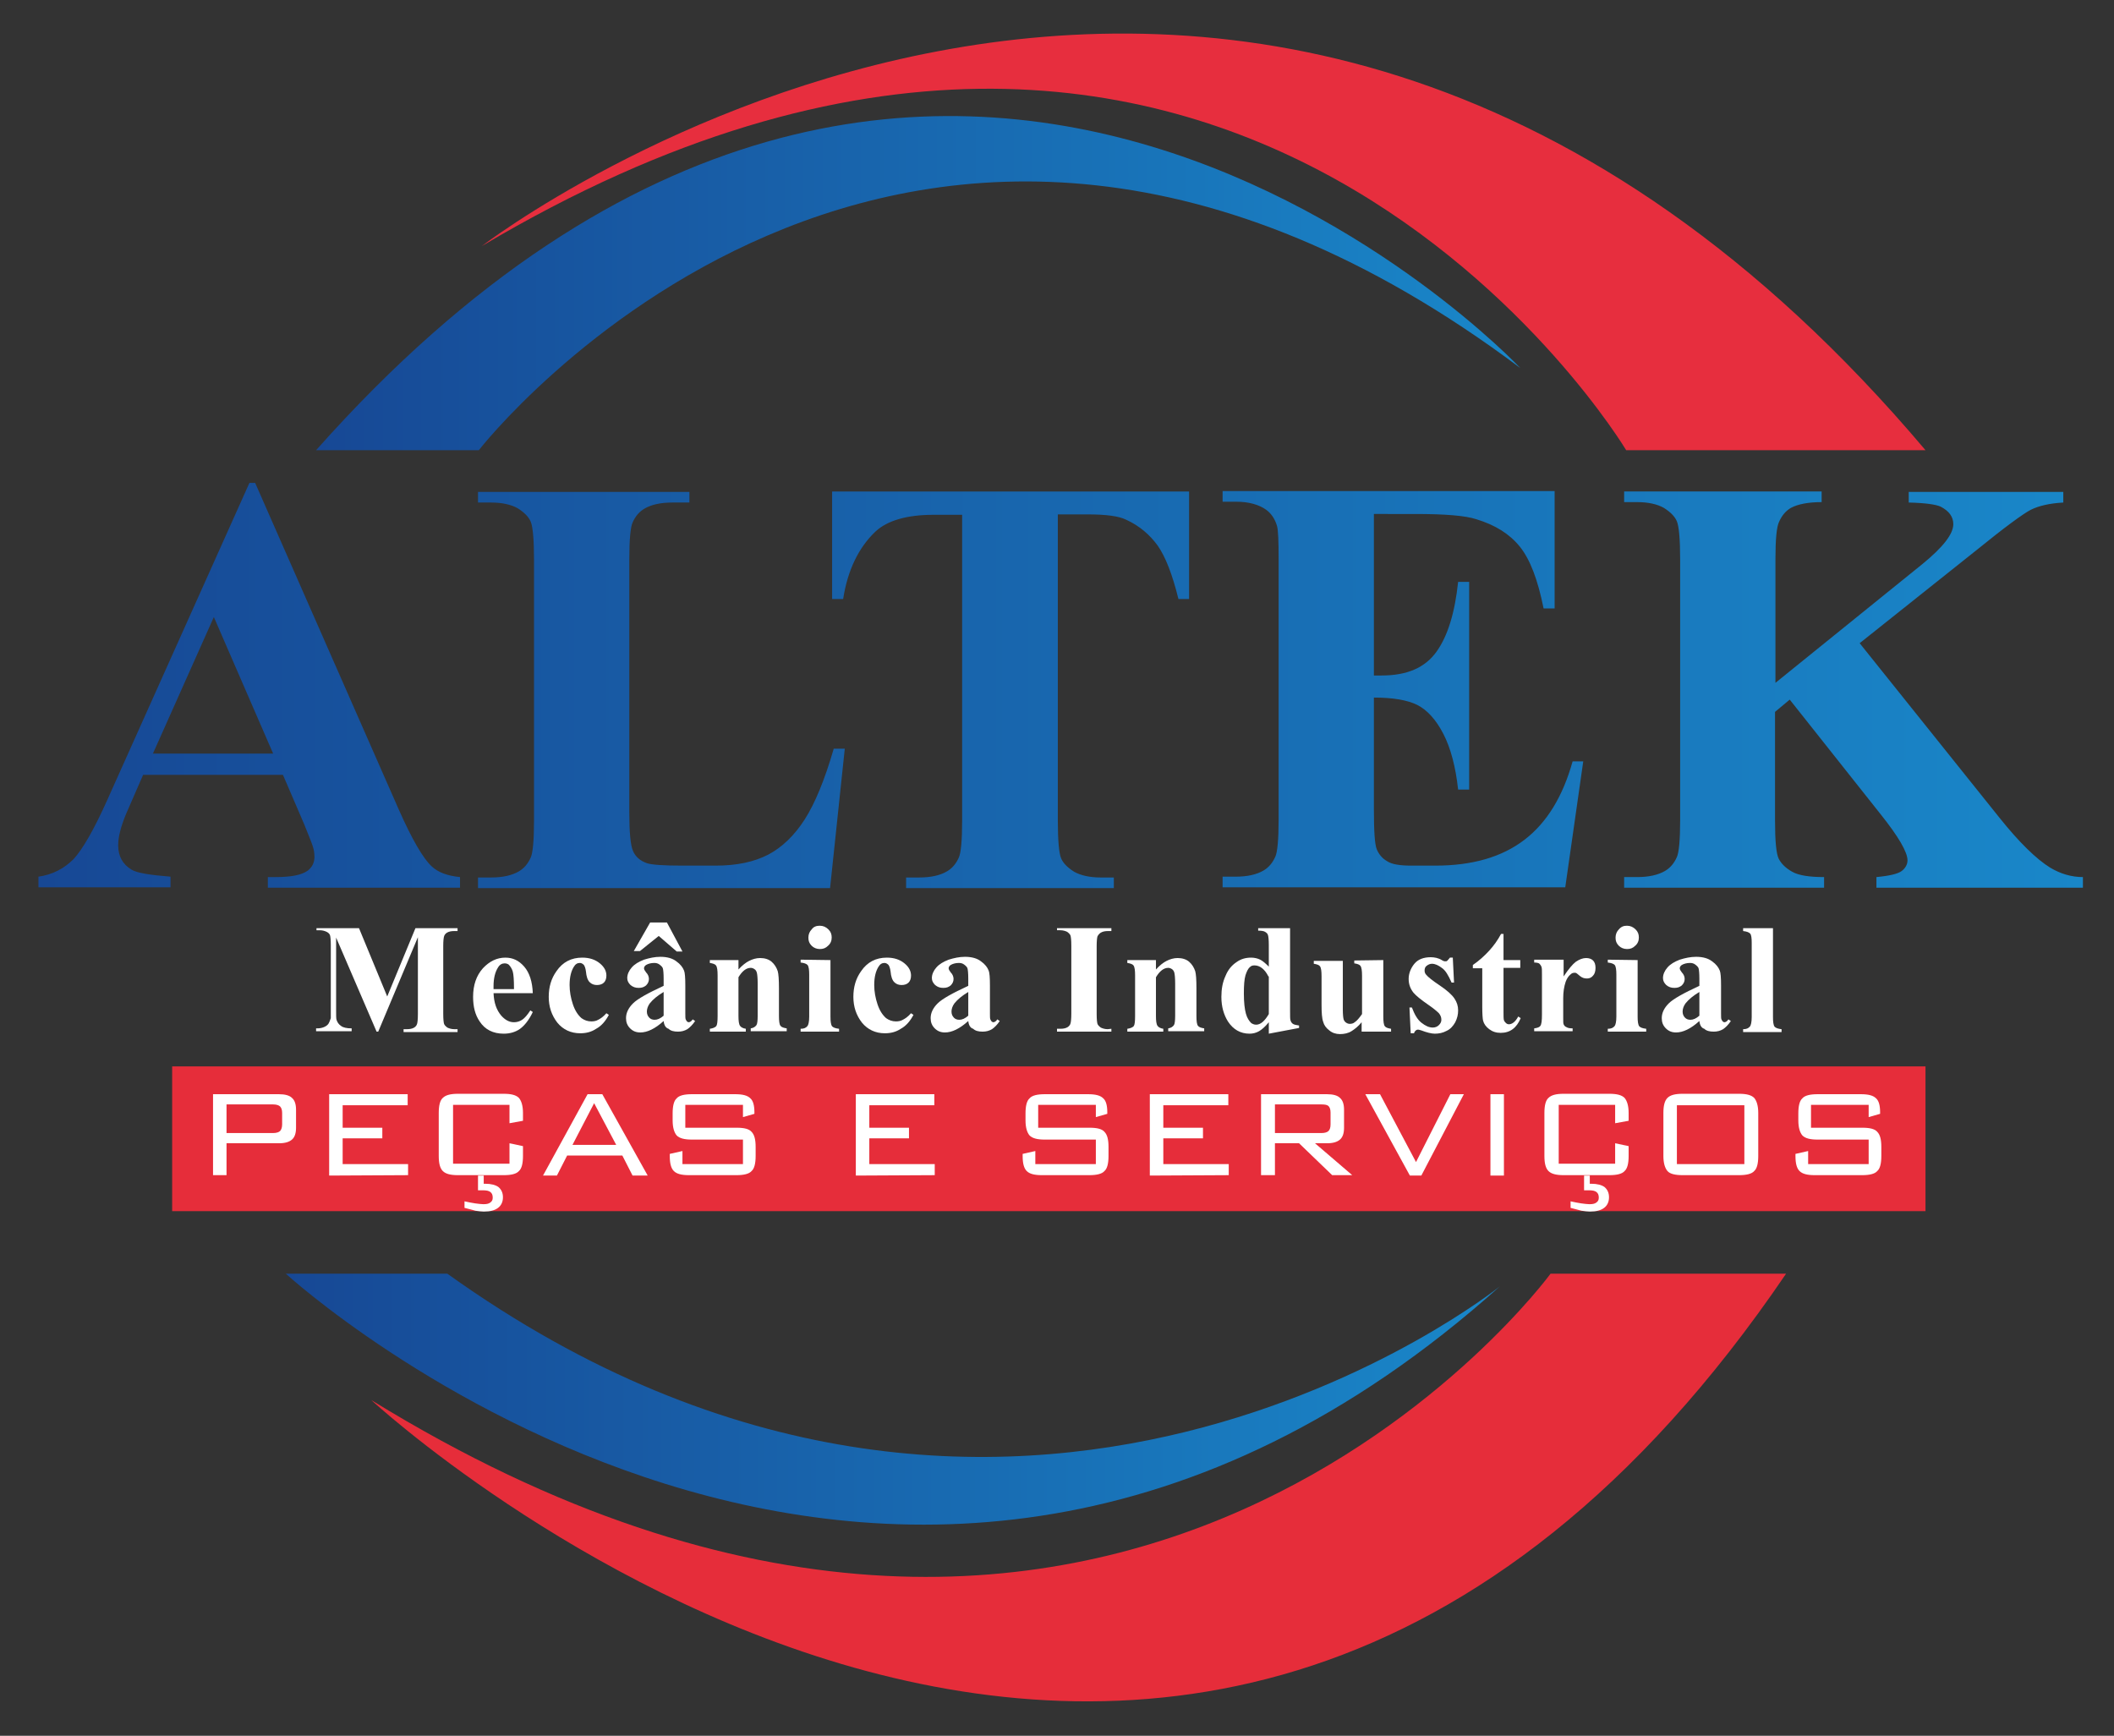 <?xml version="1.0" encoding="utf-8"?>
<!-- Generator: Adobe Illustrator 26.0.2, SVG Export Plug-In . SVG Version: 6.00 Build 0)  -->
<svg version="1.1" id="Camada_1" xmlns="http://www.w3.org/2000/svg" xmlns:xlink="http://www.w3.org/1999/xlink" x="0px" y="0px"
	 viewBox="0 0 517 424.5" style="enable-background:new 0 0 517 424.5;" xml:space="preserve">
<rect x="0" y="0" width="517" height="424.5" fill="#333333" stroke="none"/>
<style type="text/css">
	.st0{fill:#E62D3A;}
	.st1{fill:url(#SVGID_1_);}
	.st2{fill:#FFFFFF;}
	.st3{fill:url(#SVGID_00000031904298954610671240000009009653930409070493_);}
	.st4{fill:#E72E3E;}
	.st5{fill:url(#SVGID_00000000910704631870675820000002571223184494819256_);}
</style>
<rect x="42.1" y="260.8" class="st0" width="428.8" height="35.4"/>
<linearGradient id="SVGID_1_" gradientUnits="userSpaceOnUse" x1="9.4" y1="258.35" x2="509.4" y2="258.35" gradientTransform="matrix(1 0 0 -1 0 426)">
	<stop  offset="0" style="stop-color:#174895"/>
	<stop  offset="1" style="stop-color:#1987C9"/>
</linearGradient>
<path class="st1" d="M69.2,189.5H35l-4.1,9.4c-1.3,3.1-2,5.7-2,7.8c0,2.7,1.1,4.7,3.3,6c1.3,0.8,4.5,1.3,9.5,1.7v2.6H9.4v-2.6
	c3.5-0.5,6.3-2,8.6-4.3c2.2-2.4,5-7.2,8.3-14.6L61,118.1h1.4l35,79.6c3.3,7.5,6.1,12.3,8.2,14.2c1.6,1.5,3.9,2.3,6.9,2.6v2.6h-47
	v-2.6h1.9c3.8,0,6.4-0.5,7.9-1.6c1-0.8,1.6-1.9,1.6-3.3c0-0.9-0.1-1.7-0.4-2.6c-0.1-0.4-0.8-2.2-2.1-5.4L69.2,189.5z M66.8,184.3
	l-14.5-33.4l-14.9,33.4L66.8,184.3L66.8,184.3z M206.6,183.1l-3.6,34.1h-86.1v-2.6h3.2c2.8,0,5.1-0.5,6.8-1.5
	c1.2-0.7,2.2-1.8,2.9-3.4c0.5-1.1,0.8-4.1,0.8-9v-63.8c0-5-0.3-8.1-0.8-9.3s-1.6-2.3-3.2-3.3c-1.6-0.9-3.8-1.4-6.5-1.4h-3.2v-2.6
	h51.7v2.6h-4.2c-2.8,0-5.1,0.5-6.8,1.5c-1.2,0.7-2.2,1.8-2.9,3.4c-0.5,1.1-0.8,4.1-0.8,9v61.8c0,5,0.3,8.1,0.9,9.5
	c0.6,1.4,1.7,2.4,3.4,3c1.2,0.4,4.1,0.6,8.7,0.6h8.1c5.2,0,9.4-0.9,12.9-2.7c3.4-1.8,6.4-4.7,8.9-8.6c2.5-3.9,4.9-9.7,7.1-17.3
	H206.6z M290.8,120.2v26.3h-2.6c-1.5-6.1-3.2-10.4-5.1-13.1c-1.9-2.6-4.4-4.8-7.7-6.3c-1.8-0.9-5-1.3-9.5-1.3h-7.2v74.8
	c0,5,0.3,8.1,0.8,9.3s1.6,2.3,3.2,3.3c1.6,0.9,3.8,1.4,6.5,1.4h3.2v2.6h-50.8v-2.6h3.2c2.8,0,5.1-0.5,6.8-1.5
	c1.2-0.7,2.2-1.8,2.9-3.4c0.5-1.1,0.8-4.1,0.8-9v-74.8h-7c-6.5,0-11.3,1.4-14.2,4.1c-4.1,3.9-6.8,9.4-7.9,16.5h-2.7v-26.3H290.8z
	 M336,125.7v39.5h1.9c6.2,0,10.6-1.9,13.4-5.8c2.8-3.9,4.5-9.6,5.3-17.1h2.7v50.8h-2.7c-0.6-5.5-1.8-10.1-3.6-13.6
	c-1.8-3.5-4-5.9-6.4-7.1c-2.4-1.2-6-1.8-10.6-1.8v27.3c0,5.3,0.2,8.6,0.7,9.8s1.3,2.2,2.5,2.9c1.2,0.8,3.2,1.1,6,1.1h5.8
	c9.1,0,16.3-2.1,21.8-6.3s9.4-10.6,11.8-19.2h2.6l-4.4,30.8H299v-2.6h3.2c2.8,0,5.1-0.5,6.8-1.5c1.2-0.7,2.2-1.8,2.9-3.4
	c0.5-1.1,0.8-4.1,0.8-9v-63.8c0-4.4-0.1-7.1-0.4-8.1c-0.5-1.7-1.4-3-2.6-3.9c-1.8-1.3-4.3-2-7.4-2H299v-2.6h81.2v28.7h-2.7
	c-1.4-7-3.3-12-5.8-15.1s-6-5.3-10.6-6.7c-2.7-0.9-7.7-1.3-15-1.3L336,125.7L336,125.7z M454.8,157.3L489,200
	c4.8,6,9,10.1,12.4,12.2c2.5,1.5,5.2,2.3,8,2.3v2.6h-50.5v-2.6c3.2-0.3,5.3-0.8,6.2-1.5c0.9-0.7,1.4-1.6,1.4-2.6
	c0-2-2.2-5.8-6.6-11.3l-22.2-28l-3.6,3v26.5c0,5.1,0.3,8.2,0.9,9.4s1.7,2.3,3.3,3.2c1.6,0.9,4.2,1.3,7.8,1.3v2.6h-48.9v-2.6h3.2
	c2.8,0,5.1-0.5,6.8-1.5c1.2-0.7,2.2-1.8,2.9-3.4c0.5-1.1,0.8-4.1,0.8-9v-63.8c0-5-0.3-8.1-0.8-9.3s-1.6-2.3-3.2-3.3
	c-1.6-0.9-3.8-1.4-6.5-1.4h-3.2v-2.6h48.3v2.6c-3.3,0-5.8,0.5-7.5,1.4c-1.2,0.7-2.2,1.8-2.9,3.4c-0.6,1.2-0.9,4.2-0.9,9.2V167
	l36-29.1c5-4.1,7.5-7.3,7.5-9.7c0-1.8-1-3.2-3.1-4.3c-1.1-0.5-3.6-0.9-7.8-1v-2.6h37.8v2.6c-3.4,0.2-6,0.8-8,1.8
	c-1.9,1-6.4,4.3-13.3,9.9L454.8,157.3z"/>
<g>
	<path class="st2" d="M94.7,243.7l6.9-16.7h10.3v0.7h-0.8c-0.7,0-1.3,0.1-1.8,0.4c-0.3,0.2-0.6,0.5-0.7,0.9
		c-0.1,0.3-0.2,1.1-0.2,2.3V248c0,1.3,0.1,2.1,0.2,2.4c0.1,0.3,0.4,0.6,0.8,0.9c0.4,0.2,1,0.4,1.7,0.4h0.8v0.7H98.7v-0.7h0.8
		c0.7,0,1.3-0.1,1.8-0.4c0.3-0.2,0.6-0.5,0.7-0.9c0.1-0.3,0.2-1.1,0.2-2.4v-18.8l-9.7,23.1h-0.4l-9.9-23v17.8c0,1.2,0,2,0.1,2.3
		c0.2,0.6,0.5,1.1,1.1,1.5c0.5,0.4,1.4,0.6,2.6,0.6v0.7h-8.7v-0.7h0.3c0.6,0,1.1-0.1,1.6-0.3s0.9-0.5,1.1-0.8s0.4-0.8,0.6-1.4
		c0-0.1,0-0.8,0-1.9v-16c0-1.3-0.1-2.1-0.2-2.4c-0.1-0.3-0.4-0.6-0.8-0.8s-1-0.4-1.7-0.4h-0.8V227h10.4L94.7,243.7z"/>
	<path class="st2" d="M130.3,242.9h-9.6c0.1,2.3,0.7,4.1,1.9,5.5c0.9,1,1.9,1.6,3.1,1.6c0.7,0,1.4-0.2,2-0.6c0.6-0.4,1.3-1.2,2-2.3
		l0.6,0.4c-0.9,1.9-2,3.3-3.1,4.1s-2.5,1.2-4,1.2c-2.6,0-4.6-1-5.9-3c-1.1-1.6-1.6-3.6-1.6-6c0-2.9,0.8-5.2,2.4-7
		c1.6-1.7,3.4-2.6,5.5-2.6c1.8,0,3.3,0.7,4.6,2.2C129.5,237.9,130.2,240.1,130.3,242.9z M125.7,241.7c0-2-0.1-3.4-0.3-4.1
		s-0.6-1.3-1-1.7c-0.3-0.2-0.6-0.3-1-0.3c-0.6,0-1.2,0.3-1.6,1c-0.7,1.1-1.1,2.6-1.1,4.6v0.7h5V241.7z"/>
	<path class="st2" d="M148.3,247.8l0.6,0.4c-0.8,1.5-1.8,2.7-3.1,3.4c-1.2,0.8-2.5,1.1-3.9,1.1c-2.3,0-4.2-0.9-5.6-2.6
		c-1.4-1.8-2.1-3.9-2.1-6.3c0-2.4,0.6-4.5,1.9-6.3c1.5-2.2,3.6-3.3,6.3-3.3c1.8,0,3.2,0.5,4.3,1.4s1.6,1.9,1.6,3
		c0,0.7-0.2,1.3-0.6,1.7c-0.4,0.4-1,0.6-1.7,0.6s-1.3-0.2-1.8-0.7s-0.8-1.4-0.9-2.6c-0.1-0.8-0.3-1.3-0.5-1.6
		c-0.3-0.3-0.6-0.5-1-0.5c-0.6,0-1.1,0.3-1.5,1c-0.6,1-1,2.4-1,4.4c0,1.6,0.3,3.2,0.8,4.7s1.2,2.6,2.1,3.4c0.7,0.5,1.5,0.8,2.4,0.8
		c0.6,0,1.2-0.1,1.7-0.4C146.9,249.1,147.6,248.6,148.3,247.8z"/>
	<path class="st2" d="M162.3,249.7c-2.1,1.9-4,2.8-5.7,2.8c-1,0-1.8-0.3-2.5-1s-1-1.5-1-2.5c0-1.3,0.6-2.5,1.7-3.6s3.6-2.5,7.5-4.3
		v-1.8c0-1.3-0.1-2.2-0.2-2.5c-0.1-0.3-0.4-0.6-0.8-0.9c-0.4-0.3-0.8-0.4-1.3-0.4c-0.8,0-1.5,0.2-2,0.5c-0.3,0.2-0.5,0.5-0.5,0.8
		s0.2,0.6,0.5,1c0.5,0.5,0.7,1.1,0.7,1.6c0,0.6-0.2,1.1-0.7,1.6c-0.5,0.4-1,0.6-1.8,0.6s-1.4-0.2-2-0.7c-0.5-0.5-0.8-1-0.8-1.7
		c0-0.9,0.4-1.8,1.1-2.6c0.7-0.8,1.7-1.4,3-1.9c1.3-0.4,2.6-0.7,4-0.7c1.7,0,3,0.4,3.9,1.1c1,0.7,1.6,1.5,1.9,2.3
		c0.2,0.5,0.3,1.7,0.3,3.6v6.8c0,0.8,0,1.3,0.1,1.5s0.2,0.4,0.3,0.5s0.3,0.2,0.4,0.2c0.3,0,0.7-0.2,1-0.7l0.6,0.4
		c-0.6,0.9-1.3,1.6-1.9,2c-0.7,0.4-1.4,0.6-2.3,0.6c-1,0-1.8-0.2-2.3-0.7C162.8,251.4,162.4,250.7,162.3,249.7z M163.1,225.6
		l3.8,7.1h-1.4l-4.4-3.8l-4.6,3.7H155l4-7H163.1z M162.3,248.4v-5.8c-1.5,0.9-2.6,1.8-3.4,2.8c-0.5,0.7-0.7,1.4-0.7,2
		s0.2,1.1,0.6,1.5c0.3,0.3,0.7,0.5,1.3,0.5C160.8,249.4,161.5,249.1,162.3,248.4z"/>
	<path class="st2" d="M180.6,234.8v2.3c0.9-1,1.8-1.7,2.6-2.1c0.8-0.4,1.7-0.7,2.7-0.7c1.1,0,2.1,0.3,2.8,0.9
		c0.7,0.6,1.2,1.4,1.5,2.3c0.2,0.7,0.3,2.1,0.3,4.1v6.8c0,1.3,0.1,2.2,0.4,2.5c0.2,0.3,0.8,0.5,1.5,0.6v0.7h-8.8v-0.7
		c0.7-0.1,1.1-0.4,1.4-0.8c0.2-0.3,0.3-1.1,0.3-2.3v-7.8c0-1.4-0.1-2.3-0.2-2.7c-0.1-0.4-0.3-0.7-0.6-0.9s-0.6-0.3-0.9-0.3
		c-1.1,0-2.1,0.8-3,2.3v9.4c0,1.3,0.1,2.1,0.4,2.5c0.2,0.3,0.7,0.6,1.4,0.7v0.7h-8.8v-0.7c0.7-0.1,1.3-0.3,1.6-0.7
		c0.2-0.3,0.3-1.1,0.3-2.4v-9.9c0-1.3-0.1-2.1-0.4-2.5c-0.2-0.3-0.8-0.5-1.5-0.6v-0.7L180.6,234.8L180.6,234.8z"/>
	<path class="st2" d="M203.1,234.8v13.8c0,1.2,0.1,2,0.4,2.4c0.3,0.3,0.8,0.5,1.7,0.6v0.7h-9.4v-0.7c0.8,0,1.3-0.2,1.7-0.7
		c0.2-0.3,0.4-1,0.4-2.3v-10.2c0-1.2-0.1-2-0.4-2.4c-0.3-0.3-0.8-0.5-1.7-0.6v-0.7L203.1,234.8L203.1,234.8z M200.5,226.4
		c0.8,0,1.5,0.3,2.1,0.9c0.6,0.6,0.8,1.2,0.8,2s-0.3,1.5-0.9,2c-0.6,0.6-1.2,0.8-2,0.8s-1.5-0.3-2-0.8c-0.6-0.6-0.8-1.2-0.8-2
		s0.3-1.5,0.8-2C199,226.6,199.7,226.4,200.5,226.4z"/>
	<path class="st2" d="M222.8,247.8l0.6,0.4c-0.8,1.5-1.8,2.7-3.1,3.4c-1.2,0.8-2.5,1.1-3.9,1.1c-2.3,0-4.2-0.9-5.6-2.6
		c-1.4-1.8-2.1-3.9-2.1-6.3c0-2.4,0.6-4.5,1.9-6.3c1.5-2.2,3.6-3.3,6.3-3.3c1.8,0,3.2,0.5,4.3,1.4s1.6,1.9,1.6,3
		c0,0.7-0.2,1.3-0.6,1.7c-0.4,0.4-1,0.6-1.7,0.6s-1.3-0.2-1.8-0.7s-0.8-1.4-0.9-2.6c-0.1-0.8-0.3-1.3-0.5-1.6
		c-0.3-0.3-0.6-0.5-1-0.5c-0.6,0-1.1,0.3-1.5,1c-0.6,1-1,2.4-1,4.4c0,1.6,0.3,3.2,0.8,4.7s1.2,2.6,2.1,3.4c0.7,0.5,1.5,0.8,2.4,0.8
		c0.6,0,1.2-0.1,1.7-0.4C221.4,249.1,222.1,248.6,222.8,247.8z"/>
	<path class="st2" d="M236.8,249.7c-2.1,1.9-4,2.8-5.7,2.8c-1,0-1.8-0.3-2.5-1s-1-1.5-1-2.5c0-1.3,0.6-2.5,1.7-3.6
		c1.1-1.1,3.6-2.5,7.5-4.3v-1.8c0-1.3-0.1-2.2-0.2-2.5c-0.1-0.3-0.4-0.6-0.8-0.9c-0.4-0.3-0.8-0.4-1.3-0.4c-0.8,0-1.5,0.2-2,0.5
		c-0.3,0.2-0.5,0.5-0.5,0.8s0.2,0.6,0.5,1c0.5,0.5,0.7,1.1,0.7,1.6c0,0.6-0.2,1.1-0.7,1.6c-0.5,0.4-1,0.6-1.8,0.6s-1.4-0.2-2-0.7
		c-0.5-0.5-0.8-1-0.8-1.7c0-0.9,0.4-1.8,1.1-2.6c0.7-0.8,1.7-1.4,3-1.9c1.3-0.4,2.6-0.7,4-0.7c1.7,0,3,0.4,3.9,1.1
		c1,0.7,1.6,1.5,1.9,2.3c0.2,0.5,0.3,1.7,0.3,3.6v6.8c0,0.8,0,1.3,0.1,1.5s0.2,0.4,0.3,0.5s0.3,0.2,0.4,0.2c0.3,0,0.7-0.2,1-0.7
		l0.6,0.4c-0.6,0.9-1.3,1.6-1.9,2c-0.7,0.4-1.4,0.6-2.3,0.6c-1,0-1.8-0.2-2.3-0.7C237.3,251.4,236.9,250.7,236.8,249.7z
		 M236.8,248.4v-5.8c-1.5,0.9-2.6,1.8-3.4,2.8c-0.5,0.7-0.7,1.4-0.7,2s0.2,1.1,0.6,1.5c0.3,0.3,0.7,0.5,1.3,0.5
		C235.3,249.4,236,249.1,236.8,248.4z"/>
	<path class="st2" d="M271.8,251.6v0.7h-13.3v-0.7h0.8c0.7,0,1.3-0.1,1.8-0.4c0.3-0.2,0.6-0.5,0.7-0.9c0.1-0.3,0.2-1.1,0.2-2.4
		v-16.7c0-1.3-0.1-2.1-0.2-2.4c-0.1-0.3-0.4-0.6-0.8-0.9c-0.4-0.2-1-0.4-1.7-0.4h-0.8V227h13.3v0.7H271c-0.7,0-1.3,0.1-1.8,0.4
		c-0.3,0.2-0.6,0.5-0.8,0.9c-0.1,0.3-0.2,1.1-0.2,2.4V248c0,1.3,0.1,2.1,0.2,2.4c0.1,0.3,0.4,0.6,0.8,0.9c0.4,0.2,1,0.4,1.7,0.4
		L271.8,251.6L271.8,251.6z"/>
	<path class="st2" d="M282.7,234.8v2.3c0.9-1,1.8-1.7,2.6-2.1c0.8-0.4,1.7-0.7,2.7-0.7c1.1,0,2.1,0.3,2.8,0.9
		c0.7,0.6,1.2,1.4,1.5,2.3c0.2,0.7,0.3,2.1,0.3,4.1v6.8c0,1.3,0.1,2.2,0.4,2.5c0.2,0.3,0.8,0.5,1.5,0.6v0.7h-8.8v-0.7
		c0.7-0.1,1.1-0.4,1.4-0.8c0.2-0.3,0.3-1.1,0.3-2.3v-7.8c0-1.4-0.1-2.3-0.2-2.7s-0.3-0.7-0.6-0.9c-0.3-0.2-0.6-0.3-0.9-0.3
		c-1.1,0-2.1,0.8-3,2.3v9.4c0,1.3,0.1,2.1,0.4,2.5c0.2,0.3,0.7,0.6,1.4,0.7v0.7h-8.8v-0.7c0.7-0.1,1.3-0.3,1.6-0.7
		c0.2-0.3,0.3-1.1,0.3-2.4v-9.9c0-1.3-0.1-2.1-0.4-2.5c-0.2-0.3-0.8-0.5-1.5-0.6v-0.7L282.7,234.8L282.7,234.8z"/>
	<path class="st2" d="M315.5,227v20.1c0,1.4,0,2.2,0.1,2.4c0.1,0.4,0.3,0.7,0.6,0.9c0.3,0.2,0.8,0.3,1.5,0.4v0.6l-7.4,1.4V250
		c-0.9,1.1-1.7,1.8-2.4,2.2c-0.7,0.4-1.5,0.6-2.3,0.6c-2.2,0-4-1-5.3-3c-1-1.6-1.6-3.6-1.6-6c0-1.9,0.3-3.6,1-5.1
		c0.6-1.5,1.5-2.6,2.7-3.4c1.1-0.8,2.3-1.1,3.6-1.1c0.8,0,1.6,0.2,2.2,0.5s1.3,0.9,2.1,1.7v-5.3c0-1.3-0.1-2.1-0.2-2.4
		c-0.1-0.4-0.4-0.6-0.7-0.8c-0.3-0.2-0.9-0.3-1.7-0.3V227H315.5z M310.2,238.8c-0.9-1.8-2.1-2.7-3.4-2.7c-0.5,0-0.8,0.1-1.1,0.4
		c-0.5,0.4-0.8,1.1-1.1,2c-0.3,1-0.4,2.5-0.4,4.5c0,2.2,0.2,3.8,0.5,4.9c0.3,1.1,0.8,1.8,1.3,2.3c0.3,0.2,0.7,0.4,1.2,0.4
		c1.1,0,2.1-0.9,3.1-2.6v-9.2H310.2z"/>
	<path class="st2" d="M338.3,234.8v13.7c0,1.3,0.1,2.2,0.4,2.5c0.2,0.3,0.8,0.5,1.5,0.6v0.7H333V250c-0.8,1-1.7,1.7-2.5,2.2
		s-1.8,0.7-2.8,0.7s-1.9-0.3-2.6-0.9c-0.8-0.6-1.3-1.3-1.5-2.1c-0.3-0.8-0.4-2.2-0.4-4.2v-6.9c0-1.3-0.1-2.1-0.4-2.5
		c-0.2-0.3-0.8-0.5-1.5-0.6V235h7.1v11.9c0,1.2,0.1,2.1,0.2,2.4s0.3,0.6,0.6,0.8c0.3,0.2,0.6,0.3,0.9,0.3c0.4,0,0.9-0.1,1.2-0.4
		c0.5-0.3,1.1-1,1.8-2v-9.3c0-1.3-0.1-2.1-0.4-2.5c-0.2-0.3-0.8-0.5-1.5-0.6v-0.7L338.3,234.8L338.3,234.8z"/>
	<path class="st2" d="M355.3,234.3l0.3,6H355c-0.8-1.8-1.5-3-2.4-3.6c-0.8-0.6-1.6-1-2.4-1c-0.5,0-0.9,0.2-1.3,0.5s-0.5,0.7-0.5,1.2
		c0,0.3,0.1,0.7,0.4,1c0.4,0.5,1.5,1.4,3.3,2.6c1.8,1.2,3,2.3,3.6,3.2s0.9,1.8,0.9,2.9c0,1-0.2,1.9-0.7,2.9
		c-0.5,0.9-1.2,1.7-2.1,2.1c-0.9,0.5-1.9,0.7-2.9,0.7c-0.8,0-2-0.3-3.3-0.8c-0.4-0.1-0.6-0.2-0.8-0.2c-0.4,0-0.8,0.3-1,0.9H345
		l-0.3-6.3h0.6c0.6,1.6,1.3,2.9,2.3,3.7s1.9,1.2,2.8,1.2c0.6,0,1.1-0.2,1.5-0.6c0.4-0.4,0.6-0.8,0.6-1.3c0-0.6-0.2-1.1-0.6-1.6
		c-0.4-0.4-1.2-1.1-2.5-2c-1.9-1.3-3.1-2.3-3.7-3c-0.8-1-1.2-2.1-1.2-3.4c0-1.3,0.5-2.6,1.4-3.7c0.9-1.1,2.3-1.6,4-1.6
		c0.9,0,1.9,0.2,2.7,0.7c0.3,0.2,0.6,0.3,0.8,0.3c0.2,0,0.4,0,0.5-0.1s0.4-0.4,0.7-0.8h0.7V234.3z"/>
	<path class="st2" d="M367.7,228.4v6.4h4.1v1.9h-4.1v10.8c0,1,0,1.7,0.1,2s0.3,0.5,0.5,0.7s0.5,0.3,0.7,0.3c0.8,0,1.6-0.6,2.3-1.9
		l0.6,0.4c-1,2.4-2.6,3.6-4.9,3.6c-1.1,0-2-0.3-2.8-0.9c-0.8-0.6-1.3-1.3-1.5-2.1c-0.1-0.4-0.2-1.6-0.2-3.4v-9.4h-2.3V236
		c1.6-1.1,2.9-2.3,4-3.5s2.1-2.6,2.9-4.1H367.7z"/>
	<path class="st2" d="M382.4,234.8v4c1.2-1.8,2.2-3,3-3.6c0.9-0.6,1.7-0.9,2.5-0.9c0.7,0,1.3,0.2,1.7,0.6c0.4,0.4,0.6,1,0.6,1.8
		s-0.2,1.5-0.6,1.9c-0.4,0.5-0.9,0.7-1.5,0.7c-0.7,0-1.2-0.2-1.7-0.6c-0.5-0.4-0.8-0.7-0.9-0.7c-0.1-0.1-0.3-0.1-0.4-0.1
		c-0.4,0-0.7,0.1-1,0.4c-0.5,0.4-0.9,1-1.2,1.8c-0.4,1.2-0.6,2.5-0.6,4v4v1c0,0.7,0,1.2,0.1,1.4c0.1,0.3,0.4,0.6,0.7,0.7
		c0.3,0.2,0.8,0.3,1.5,0.3v0.7h-9.4v-0.7c0.8-0.1,1.3-0.3,1.5-0.6c0.3-0.4,0.4-1.3,0.4-2.8v-9.7c0-1,0-1.6-0.1-1.9
		c-0.1-0.3-0.3-0.6-0.5-0.8s-0.7-0.3-1.3-0.3v-0.7h7.2V234.8z"/>
	<path class="st2" d="M400.5,234.8v13.8c0,1.2,0.1,2,0.4,2.4c0.3,0.3,0.8,0.5,1.7,0.6v0.7h-9.4v-0.7c0.8,0,1.3-0.2,1.7-0.7
		c0.2-0.3,0.4-1,0.4-2.3v-10.2c0-1.2-0.1-2-0.4-2.4c-0.3-0.3-0.8-0.5-1.7-0.6v-0.7L400.5,234.8L400.5,234.8z M397.9,226.4
		c0.8,0,1.5,0.3,2.1,0.9c0.6,0.6,0.8,1.2,0.8,2s-0.3,1.5-0.9,2c-0.6,0.6-1.2,0.8-2,0.8s-1.5-0.3-2-0.8c-0.6-0.6-0.8-1.2-0.8-2
		s0.3-1.5,0.8-2C396.5,226.6,397.1,226.4,397.9,226.4z"/>
	<path class="st2" d="M415.6,249.7c-2.1,1.9-4,2.8-5.7,2.8c-1,0-1.8-0.3-2.5-1s-1-1.5-1-2.5c0-1.3,0.6-2.5,1.7-3.6s3.6-2.5,7.5-4.3
		v-1.8c0-1.3-0.1-2.2-0.2-2.5s-0.4-0.6-0.8-0.9c-0.4-0.3-0.8-0.4-1.3-0.4c-0.8,0-1.5,0.2-2,0.5c-0.3,0.2-0.5,0.5-0.5,0.8
		s0.2,0.6,0.5,1c0.5,0.5,0.7,1.1,0.7,1.6c0,0.6-0.2,1.1-0.7,1.6c-0.5,0.4-1,0.6-1.8,0.6s-1.4-0.2-2-0.7c-0.5-0.5-0.8-1-0.8-1.7
		c0-0.9,0.4-1.8,1.1-2.6s1.7-1.4,3-1.9c1.3-0.4,2.6-0.7,4-0.7c1.7,0,3,0.4,3.9,1.1c1,0.7,1.6,1.5,1.9,2.3c0.2,0.5,0.3,1.7,0.3,3.6
		v6.8c0,0.8,0,1.3,0.1,1.5s0.2,0.4,0.3,0.5c0.1,0.1,0.3,0.2,0.4,0.2c0.3,0,0.7-0.2,1-0.7l0.6,0.4c-0.6,0.9-1.3,1.6-1.9,2
		c-0.7,0.4-1.4,0.6-2.3,0.6c-1,0-1.8-0.2-2.3-0.7C416.1,251.4,415.7,250.7,415.6,249.7z M415.6,248.4v-5.8c-1.5,0.9-2.6,1.8-3.4,2.8
		c-0.5,0.7-0.7,1.4-0.7,2s0.2,1.1,0.6,1.5c0.3,0.3,0.7,0.5,1.3,0.5C414.1,249.4,414.8,249.1,415.6,248.4z"/>
	<path class="st2" d="M433.6,227v21.7c0,1.2,0.1,2,0.4,2.4c0.3,0.3,0.8,0.5,1.7,0.6v0.7h-9.4v-0.7c0.8,0,1.3-0.2,1.7-0.7
		c0.2-0.3,0.4-1,0.4-2.3v-18.1c0-1.2-0.1-2-0.4-2.3s-0.8-0.5-1.7-0.6V227H433.6z"/>
</g>
<g>
	<path class="st2" d="M52.1,287.5v-19.9h16.1c1.5,0,2.6,0.3,3.2,0.9c0.7,0.6,1,1.6,1,2.9v4.4c0,1.3-0.3,2.3-1,2.9s-1.7,0.9-3.2,0.9
		H55.4v7.8h-3.3V287.5z M66.8,270.1H55.4v7h11.4c0.8,0,1.4-0.2,1.7-0.5c0.3-0.3,0.5-0.9,0.5-1.6v-2.8c0-0.8-0.2-1.3-0.5-1.6
		S67.6,270.1,66.8,270.1z"/>
	<path class="st2" d="M80.5,287.5v-19.9h19.2v2.7H83.8v5.5h9.7v2.6h-9.7v6.3h16v2.7L80.5,287.5L80.5,287.5z"/>
	<path class="st2" d="M124.6,270.2h-13.8v14.4h13.8v-5l3.3,0.7v2.4c0,1.8-0.3,3.1-1,3.7c-0.6,0.7-1.9,1-3.7,1H112
		c-1.8,0-3-0.3-3.7-1s-1-1.9-1-3.7v-10.5c0-1.8,0.3-3.1,1-3.7c0.7-0.7,1.9-1,3.7-1h11.2c1.8,0,3,0.3,3.7,1c0.6,0.7,1,1.9,1,3.7v1.9
		l-3.3,0.6V270.2z M113.6,295.4v-1.6c1,0.2,1.8,0.4,2.6,0.5c0.8,0.1,1.5,0.2,2,0.2c0.8,0,1.3-0.1,1.7-0.4c0.4-0.3,0.6-0.6,0.6-1.2
		c0-0.7-0.2-1.1-0.6-1.4s-1-0.4-1.9-0.4c-0.2,0-0.4,0-0.6,0s-0.3,0-0.5,0v-3.6h1.4v2h0.4c1.4,0,2.5,0.3,3.2,0.8
		c0.7,0.6,1.1,1.4,1.1,2.5s-0.4,2-1.2,2.6c-0.8,0.6-1.9,0.9-3.5,0.9c-0.6,0-1.2-0.1-2-0.2C115.7,295.9,114.7,295.7,113.6,295.4z"/>
	<path class="st2" d="M132.8,287.5l10.9-19.9h3.6l11.1,19.9h-3.7l-2.5-4.9h-13.5l-2.5,4.9H132.8z M140,280h10.7l-5.4-10.2L140,280z"
		/>
	<path class="st2" d="M181.7,270.2h-14.1v5.6h12.6c1.8,0,3,0.3,3.6,1c0.7,0.7,1,1.9,1,3.7v2.2c0,1.8-0.3,3.1-1,3.7
		c-0.6,0.7-1.9,1-3.7,1h-11.6c-1.8,0-3-0.3-3.7-1s-1-1.9-1-3.7v-0.5l3.1-0.7v3.2h14.8v-6h-12.5c-1.8,0-3-0.3-3.7-1
		c-0.6-0.7-1-1.9-1-3.7v-1.7c0-1.8,0.3-3.1,1-3.7c0.6-0.7,1.9-1,3.7-1h10.6c1.8,0,3,0.3,3.7,1c0.7,0.6,1,1.8,1,3.4v0.4l-2.8,0.8
		L181.7,270.2L181.7,270.2z"/>
	<path class="st2" d="M209.3,287.5v-19.9h19.2v2.7h-15.9v5.5h9.7v2.6h-9.7v6.3h16v2.7L209.3,287.5L209.3,287.5z"/>
	<path class="st2" d="M268,270.2h-14.1v5.6h12.6c1.8,0,3,0.3,3.6,1c0.7,0.7,1,1.9,1,3.7v2.2c0,1.8-0.3,3.1-1,3.7
		c-0.6,0.7-1.9,1-3.7,1h-11.6c-1.8,0-3-0.3-3.7-1s-1-1.9-1-3.7v-0.5l3.1-0.7v3.2H268v-6h-12.5c-1.8,0-3-0.3-3.7-1
		c-0.6-0.7-1-1.9-1-3.7v-1.7c0-1.8,0.3-3.1,1-3.7c0.6-0.7,1.9-1,3.7-1h10.6c1.8,0,3,0.3,3.7,1c0.7,0.6,1,1.8,1,3.4v0.4l-2.8,0.8
		L268,270.2L268,270.2z"/>
	<path class="st2" d="M281.2,287.5v-19.9h19.2v2.7h-15.9v5.5h9.7v2.6h-9.7v6.3h16v2.7L281.2,287.5L281.2,287.5z"/>
	<path class="st2" d="M308.4,287.5v-19.9h16.1c1.5,0,2.6,0.3,3.2,0.9c0.7,0.6,1,1.6,1,2.9v4.4c0,1.3-0.3,2.3-1,2.9s-1.7,0.9-3.2,0.9
		h-2.9l9.1,7.8h-4.9l-8.1-7.8h-5.9v7.8h-3.4V287.5z M323.2,270.1h-11.4v7h11.4c0.8,0,1.4-0.2,1.7-0.5c0.3-0.3,0.5-0.8,0.5-1.6v-2.9
		c0-0.8-0.2-1.3-0.5-1.6S324,270.1,323.2,270.1z"/>
	<path class="st2" d="M344.8,287.5l-10.9-19.9h3.6l8.8,16.6l8.4-16.6h3.3l-10.4,19.9H344.8z"/>
	<path class="st2" d="M364.5,287.5v-19.9h3.3v19.9H364.5z"/>
	<path class="st2" d="M395,270.2h-13.8v14.4H395v-5l3.3,0.7v2.4c0,1.8-0.3,3.1-1,3.7c-0.6,0.7-1.9,1-3.7,1h-11.2c-1.8,0-3-0.3-3.7-1
		s-1-1.9-1-3.7v-10.5c0-1.8,0.3-3.1,1-3.7c0.7-0.7,1.9-1,3.7-1h11.2c1.8,0,3,0.3,3.7,1c0.6,0.7,1,1.9,1,3.7v1.9l-3.3,0.6V270.2z
		 M384.1,295.4v-1.6c1,0.2,1.8,0.4,2.6,0.5c0.8,0.1,1.5,0.2,2,0.2c0.8,0,1.3-0.1,1.7-0.4c0.4-0.3,0.6-0.6,0.6-1.2
		c0-0.7-0.2-1.1-0.6-1.4s-1-0.4-1.9-0.4c-0.2,0-0.4,0-0.6,0s-0.3,0-0.5,0v-3.6h1.4v2h0.4c1.4,0,2.5,0.3,3.2,0.8
		c0.7,0.6,1.1,1.4,1.1,2.5s-0.4,2-1.2,2.6c-0.8,0.6-1.9,0.9-3.5,0.9c-0.6,0-1.2-0.1-2-0.2C386.1,295.9,385.2,295.7,384.1,295.4z"/>
	<path class="st2" d="M406.8,272.2c0-1.8,0.3-3,1-3.7s1.9-1,3.7-1h13.8c1.8,0,3,0.3,3.7,1c0.6,0.7,1,1.9,1,3.7v10.5
		c0,1.8-0.3,3.1-1,3.7c-0.6,0.7-1.9,1-3.7,1h-13.8c-1.8,0-3.1-0.3-3.7-1s-1-1.9-1-3.7V272.2z M410.1,284.7h16.5v-14.4h-16.5V284.7z"
		/>
	<path class="st2" d="M457,270.2h-14.1v5.6h12.6c1.8,0,3,0.3,3.6,1c0.7,0.7,1,1.9,1,3.7v2.2c0,1.8-0.3,3.1-1,3.7
		c-0.6,0.7-1.9,1-3.7,1h-11.6c-1.8,0-3-0.3-3.7-1s-1-1.9-1-3.7v-0.5l3.1-0.7v3.2H457v-6h-12.5c-1.8,0-3-0.3-3.7-1
		c-0.6-0.7-1-1.9-1-3.7v-1.7c0-1.8,0.3-3.1,1-3.7c0.6-0.7,1.9-1,3.7-1h10.6c1.8,0,3,0.3,3.7,1c0.7,0.6,1,1.8,1,3.4v0.4l-2.8,0.8
		V270.2z"/>
</g>
<linearGradient id="SVGID_00000040545981656793739810000006600764029415350657_" gradientUnits="userSpaceOnUse" x1="77.3" y1="356.759" x2="371.8" y2="356.759" gradientTransform="matrix(1 0 0 -1 0 426)">
	<stop  offset="0" style="stop-color:#174895"/>
	<stop  offset="1" style="stop-color:#1987C9"/>
</linearGradient>
<path style="fill:url(#SVGID_00000040545981656793739810000006600764029415350657_);" d="M77.3,110.1h39.8
	c0,0,103.6-133.4,254.7-20.1C371.8,90,229.4-61.2,77.3,110.1z"/>
<path class="st4" d="M470.9,110.1h-73.2c0,0-95.4-159.6-279.9-49.9C117.9,60.2,306-85.1,470.9,110.1z"/>
<path class="st0" d="M436.8,311.5h-57.6c0,0-105.1,143.8-288.4,30.9C90.8,342.4,290.3,527.2,436.8,311.5z"/>
<linearGradient id="SVGID_00000182513545504427950650000009813408110062297484_" gradientUnits="userSpaceOnUse" x1="69.9" y1="83.813" x2="366.8" y2="83.813" gradientTransform="matrix(1 0 0 -1 0 426)">
	<stop  offset="0" style="stop-color:#174895"/>
	<stop  offset="1" style="stop-color:#1987C9"/>
</linearGradient>
<path style="fill:url(#SVGID_00000182513545504427950650000009813408110062297484_);" d="M366.8,314.6c0,0-119.1,95.9-257.4-3.1
	H69.9C69.9,311.5,218.4,447.5,366.8,314.6z"/>
</svg>
